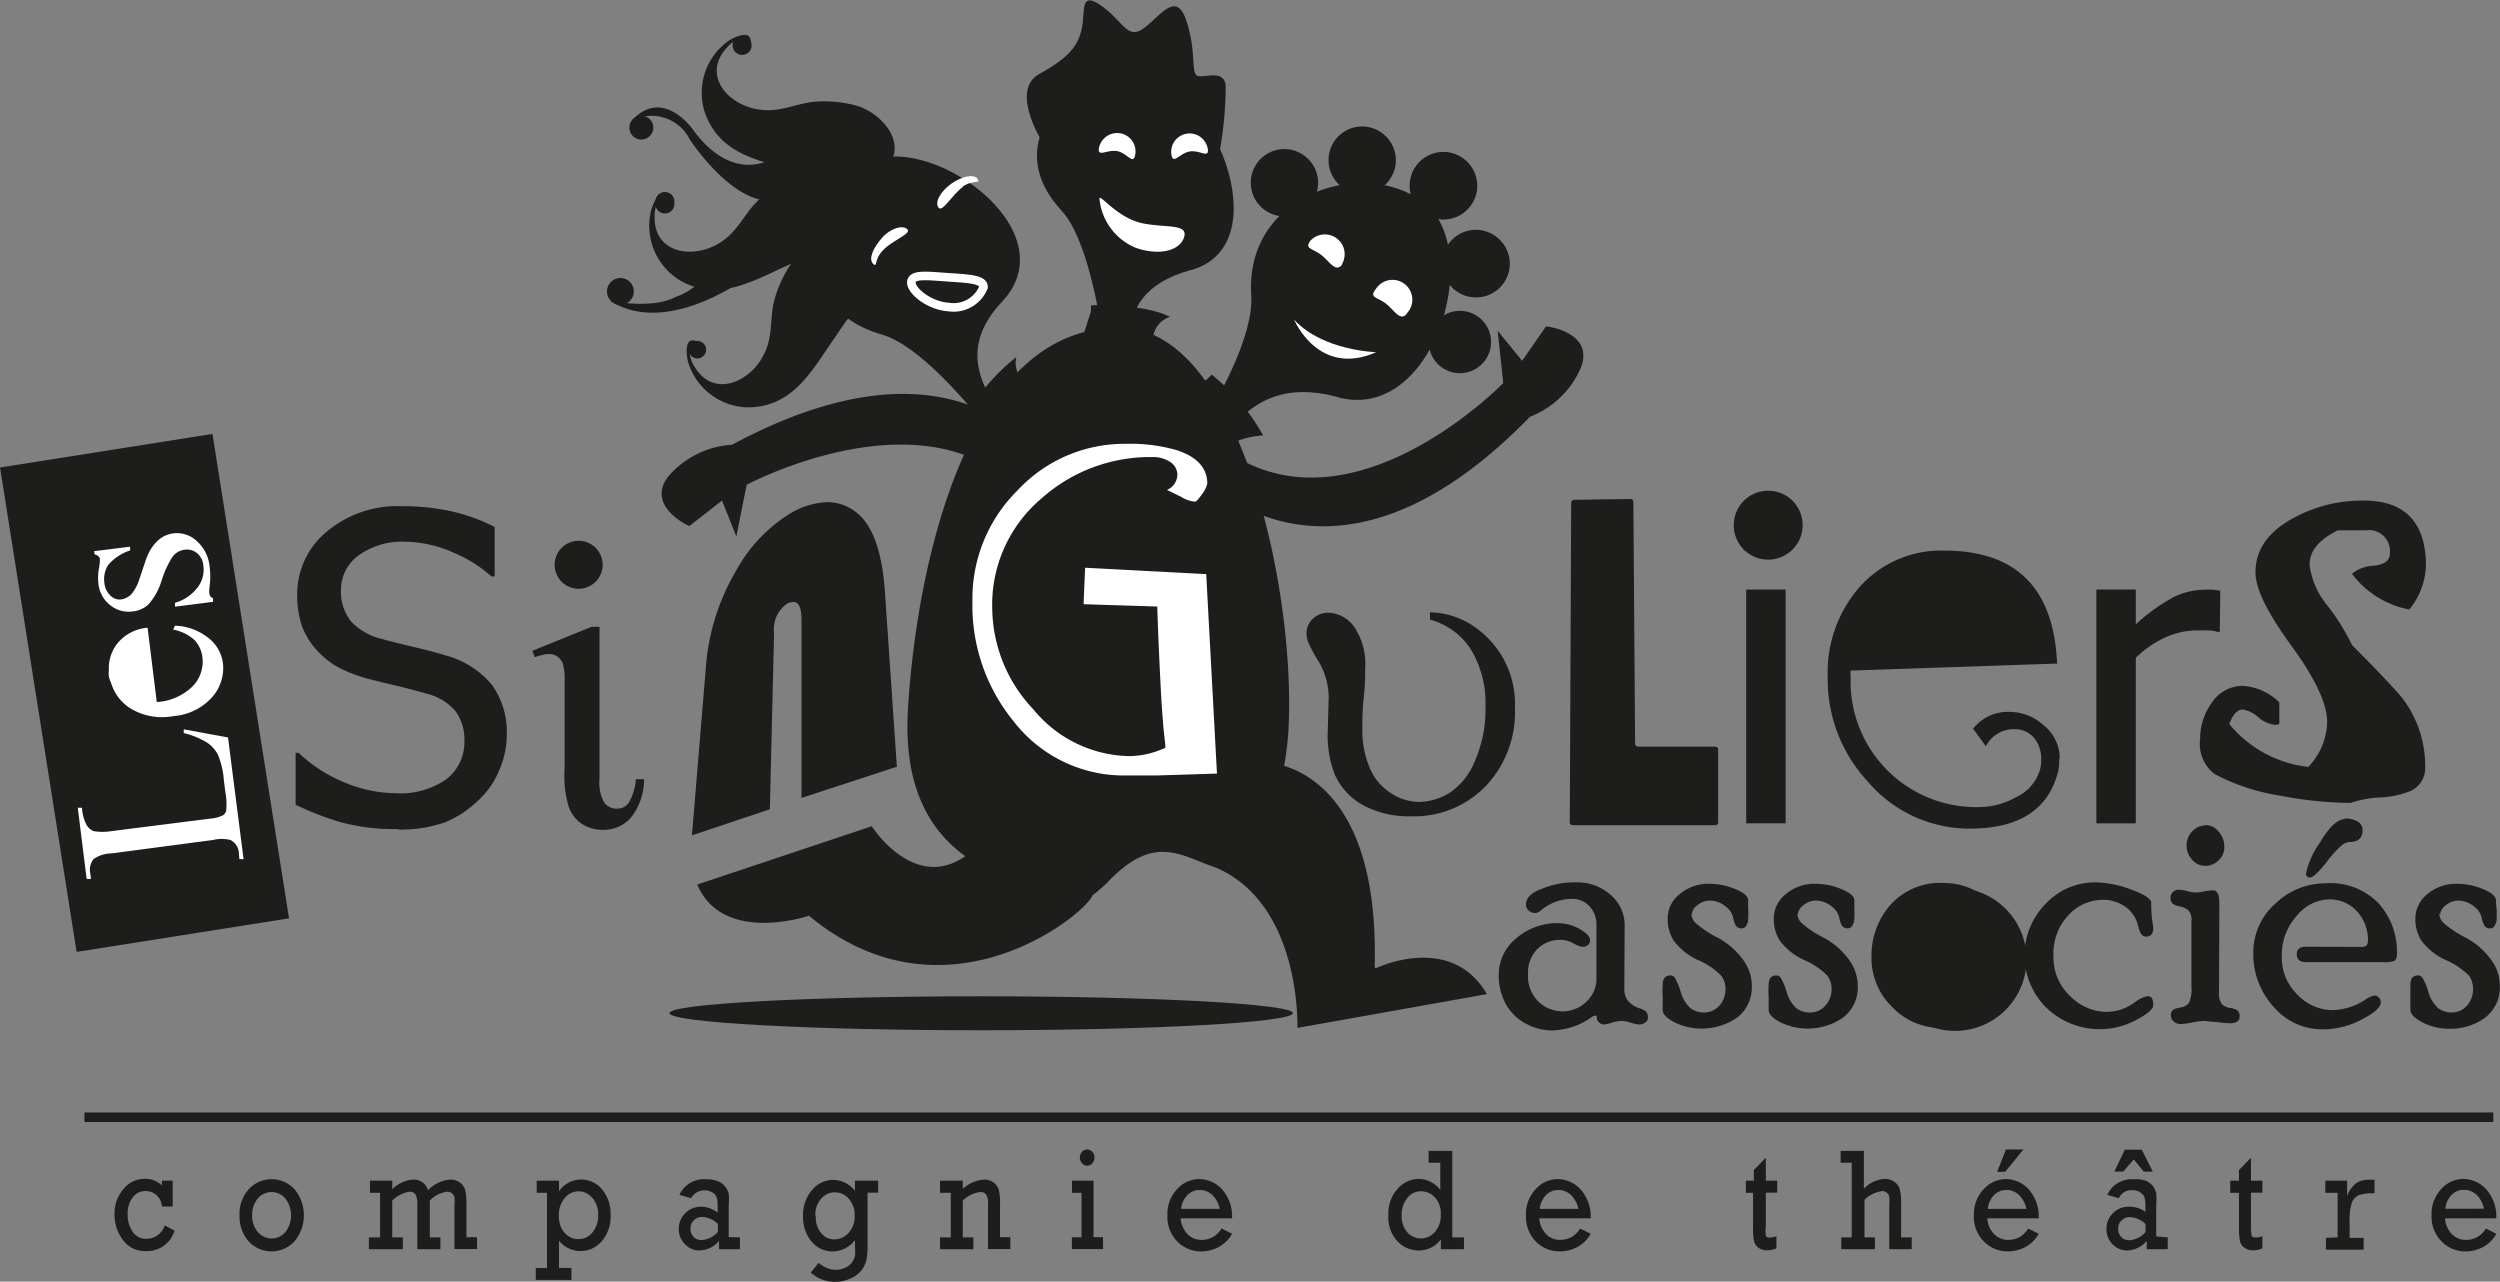 <svg id="Calque_1" data-name="Calque 1" xmlns="http://www.w3.org/2000/svg" viewBox="0 0 160.42 82.24"><rect x="0" y="0" width="160.42" height="82.24" fill="#808080" stroke="none"/><defs><style>.cls-1{fill:#1d1d1b;}.cls-2,.cls-4{fill:none;}.cls-2{stroke:#1d1d1b;stroke-width:0.61px;}.cls-3{fill:#fff;}.cls-4{stroke:#fff;stroke-width:0.55px;}</style></defs><path class="cls-1" d="M53.56,19.16a.6.6,0,0,1-.61.6.61.61,0,1,1,.61-.6" transform="translate(-5.33 -16.24)"/><path class="cls-1" d="M47.24,24.29a.77.77,0,0,1-.62.89.76.76,0,0,1-.89-.62.77.77,0,0,1,.62-.89.78.78,0,0,1,.89.62" transform="translate(-5.33 -16.24)"/><line class="cls-2" x1="5.42" y1="71.69" x2="159.99" y2="71.69"/><path class="cls-1" d="M16.41,92v1.66h-.69a1.08,1.08,0,0,0-.35-.73,1,1,0,0,0-.68-.26,1,1,0,0,0-.85.41,1.75,1.75,0,0,0-.32,1.08,1.94,1.94,0,0,0,.31,1.1,1,1,0,0,0,.89.47,1.22,1.22,0,0,0,1.18-.86l.63.34a1.84,1.84,0,0,1-1.84,1.31,1.73,1.73,0,0,1-1.47-.71,2.66,2.66,0,0,1-.54-1.65,2.36,2.36,0,0,1,.59-1.64,1.75,1.75,0,0,1,1.34-.64,1.53,1.53,0,0,1,1.11.43V92Z" transform="translate(-5.33 -16.24)"/><path class="cls-1" d="M20.7,94.21a2.36,2.36,0,0,1,.6-1.67,2,2,0,0,1,2.92,0,2.62,2.62,0,0,1,0,3.36,2,2,0,0,1-2.93,0,2.42,2.42,0,0,1-.59-1.67m.81,0a1.57,1.57,0,0,0,.36,1.06,1.16,1.16,0,0,0,.89.42,1.12,1.12,0,0,0,.89-.42,1.76,1.76,0,0,0,0-2.13,1.15,1.15,0,0,0-1.79,0,1.63,1.63,0,0,0-.35,1.06" transform="translate(-5.33 -16.24)"/><path class="cls-1" d="M29.72,95.64V92.78h-.65V92H30.5v.55a2.09,2.09,0,0,1,1.36-.62.93.93,0,0,1,.93.69,2.23,2.23,0,0,1,1.43-.69,1,1,0,0,1,.62.19.91.91,0,0,1,.34.48,3.51,3.51,0,0,1,.08.85v2.18h.68v.76H34.49V93.61a3.39,3.39,0,0,0,0-.54.38.38,0,0,0-.16-.25.39.39,0,0,0-.29-.11,1.81,1.81,0,0,0-1.13.57v2.36h.68v.76H32.11V93.53a1.34,1.34,0,0,0-.11-.62.41.41,0,0,0-.38-.2,2,2,0,0,0-1.12.57v2.36h.68v.76H29v-.76Z" transform="translate(-5.33 -16.24)"/><path class="cls-1" d="M40.43,97.61V92.78h-.66V92H41.2v.69a1.69,1.69,0,0,1,1.4-.76,1.72,1.72,0,0,1,1.37.64,2.45,2.45,0,0,1,.54,1.65,2.38,2.38,0,0,1-.59,1.69,1.77,1.77,0,0,1-2.72-.06v1.75H42v.77H39.71v-.77Zm.76-3.34a1.85,1.85,0,0,0,.13.7,1.28,1.28,0,0,0,.43.55,1.07,1.07,0,0,0,.68.23,1.13,1.13,0,0,0,.91-.42,1.65,1.65,0,0,0,.37-1.13,1.53,1.53,0,0,0-.38-1.1,1.13,1.13,0,0,0-1.75,0,1.64,1.64,0,0,0-.39,1.14" transform="translate(-5.33 -16.24)"/><path class="cls-1" d="M52.81,95.64v.76H51.47v-.53a1.71,1.71,0,0,1-1.26.61,1.24,1.24,0,0,1-.92-.4,1.3,1.3,0,0,1-.4-1,1.36,1.36,0,0,1,.42-1,1.4,1.4,0,0,1,1-.41,1.82,1.82,0,0,1,1.07.38V93.6a1.64,1.64,0,0,0-.06-.51.6.6,0,0,0-.27-.33,1,1,0,0,0-1.38.37l-.74-.22a1.73,1.73,0,0,1,1.7-1,2,2,0,0,1,.77.13,1.1,1.1,0,0,1,.47.35,1.18,1.18,0,0,1,.22.45,4.69,4.69,0,0,1,0,.78v2Zm-1.42-.87a1.54,1.54,0,0,0-1-.44.72.72,0,0,0-.54.22.69.69,0,0,0-.21.53.73.73,0,0,0,.19.52.65.65,0,0,0,.51.21,1.47,1.47,0,0,0,1.06-.53Z" transform="translate(-5.33 -16.24)"/><path class="cls-1" d="M61.68,92v.77H61v3.27a5.78,5.78,0,0,1-.06,1,1.8,1.8,0,0,1-.29.66,1.83,1.83,0,0,1-.7.56,2.38,2.38,0,0,1-1.05.23,2.28,2.28,0,0,1-1.54-.59l.5-.63a1.65,1.65,0,0,0,1.11.45,1.44,1.44,0,0,0,.62-.14,1.14,1.14,0,0,0,.42-.35,1.34,1.34,0,0,0,.18-.39,3,3,0,0,0,0-.62v-.4a1.77,1.77,0,0,1-.57.49,1.75,1.75,0,0,1-2.23-.42,2.44,2.44,0,0,1-.53-1.61,2.42,2.42,0,0,1,.59-1.69,1.77,1.77,0,0,1,1.35-.64,1.8,1.8,0,0,1,1.39.7V92Zm-4,2.24A1.61,1.61,0,0,0,58,95.34a1.09,1.09,0,0,0,.88.43,1.21,1.21,0,0,0,.91-.43,1.54,1.54,0,0,0,.38-1.09,1.51,1.51,0,0,0-.38-1.09,1.16,1.16,0,0,0-1.77,0,1.53,1.53,0,0,0-.37,1.09" transform="translate(-5.33 -16.24)"/><path class="cls-1" d="M67.11,92v.53a2.26,2.26,0,0,1,1.36-.6,1,1,0,0,1,.63.2.92.92,0,0,1,.33.5,3.72,3.72,0,0,1,.07.86v2.14h.66v.76H68.73V93.53a1.07,1.07,0,0,0-.13-.65.43.43,0,0,0-.33-.15,1.88,1.88,0,0,0-1.16.55v2.36h.68v.76H65.65v-.76h.69V92.78h-.69V92Z" transform="translate(-5.33 -16.24)"/><path class="cls-1" d="M74.73,95.64V92.78h-.61V92H75.5v3.63h.61v.76h-2v-.76Zm-.11-5.13a.54.54,0,0,1,.14-.36.41.41,0,0,1,.33-.15.43.43,0,0,1,.33.15.52.52,0,0,1,.14.36.57.57,0,0,1-.14.38.46.46,0,0,1-.33.15.44.44,0,0,1-.33-.16.53.53,0,0,1-.14-.37" transform="translate(-5.33 -16.24)"/><path class="cls-1" d="M84.39,94.42h-3.3a1.67,1.67,0,0,0,.43,1,1.21,1.21,0,0,0,.91.38,1.44,1.44,0,0,0,1.28-.73l.68.34a2.19,2.19,0,0,1-.86.85,2.34,2.34,0,0,1-1.11.28,2.11,2.11,0,0,1-1.54-.63,2.25,2.25,0,0,1-.64-1.69,2.3,2.3,0,0,1,.62-1.67,1.91,1.91,0,0,1,1.43-.65,2,2,0,0,1,1.44.64,2.62,2.62,0,0,1,.66,1.89m-.79-.62a1.69,1.69,0,0,0-.43-.84,1.14,1.14,0,0,0-.86-.37,1.07,1.07,0,0,0-.79.33,1.47,1.47,0,0,0-.4.88Z" transform="translate(-5.33 -16.24)"/><path class="cls-1" d="M99.27,95.64v.76H97.79v-.64a1.73,1.73,0,0,1-1.4.72A1.86,1.86,0,0,1,95,95.89a2.24,2.24,0,0,1-.58-1.66,2.39,2.39,0,0,1,.6-1.72,1.81,1.81,0,0,1,1.34-.62,1.74,1.74,0,0,1,1.39.71V90.85H97v-.76h1.52v5.55Zm-4-1.44a1.59,1.59,0,0,0,.37,1.12,1.16,1.16,0,0,0,.88.39,1.2,1.2,0,0,0,.88-.41,1.6,1.6,0,0,0,.38-1.14,1.45,1.45,0,0,0-.39-1.1,1.24,1.24,0,0,0-.88-.38,1.1,1.1,0,0,0-.88.44,1.66,1.66,0,0,0-.36,1.08" transform="translate(-5.33 -16.24)"/><path class="cls-1" d="M107.4,94.42h-3.3a1.67,1.67,0,0,0,.43,1,1.21,1.21,0,0,0,.91.38,1.44,1.44,0,0,0,1.28-.73l.68.34a2.19,2.19,0,0,1-.86.85,2.32,2.32,0,0,1-1.11.28,2.11,2.11,0,0,1-1.54-.63,2.25,2.25,0,0,1-.64-1.69,2.3,2.3,0,0,1,.62-1.67,1.89,1.89,0,0,1,1.43-.65,2,2,0,0,1,1.43.64,2.58,2.58,0,0,1,.67,1.89m-.79-.62a1.69,1.69,0,0,0-.43-.84,1.14,1.14,0,0,0-.86-.37,1.07,1.07,0,0,0-.79.33,1.53,1.53,0,0,0-.4.88Z" transform="translate(-5.33 -16.24)"/><path class="cls-1" d="M117.36,92.78V92h.51v-.68l.77-.79V92h.73v.77h-.73v2.13a2.5,2.5,0,0,0,0,.64.26.26,0,0,0,.25.11,1.07,1.07,0,0,0,.43-.09v.79a1.59,1.59,0,0,1-.59.12.89.89,0,0,1-.58-.18.71.71,0,0,1-.27-.44,4.54,4.54,0,0,1-.06-.9V92.78Z" transform="translate(-5.33 -16.24)"/><path class="cls-1" d="M124.15,95.64V90.85h-.71v-.76h1.49v2.43a2,2,0,0,1,1.31-.63,1.05,1.05,0,0,1,.64.18.84.84,0,0,1,.35.48,3.15,3.15,0,0,1,.09.87v2.22H128v.76h-1.44V93.72a4.64,4.64,0,0,0,0-.67.45.45,0,0,0-.16-.28.44.44,0,0,0-.3-.1,2,2,0,0,0-1.13.56v2.41h.67v.76h-2.16v-.76Z" transform="translate(-5.33 -16.24)"/><path class="cls-1" d="M136.15,94.42h-3.3a1.61,1.61,0,0,0,.43,1,1.21,1.21,0,0,0,.91.38,1.44,1.44,0,0,0,1.28-.73l.68.34a2.19,2.19,0,0,1-.86.85,2.35,2.35,0,0,1-1.12.28,2.12,2.12,0,0,1-1.53-.63,2.25,2.25,0,0,1-.65-1.69,2.31,2.31,0,0,1,.63-1.67,1.91,1.91,0,0,1,1.43-.65,2,2,0,0,1,1.44.64,2.62,2.62,0,0,1,.66,1.89m-.79-.62a1.69,1.69,0,0,0-.43-.84,1.12,1.12,0,0,0-.86-.37,1.07,1.07,0,0,0-.79.33,1.53,1.53,0,0,0-.4.88Zm-1.88-2.37.57-1.44h1.12L134,91.43Z" transform="translate(-5.33 -16.24)"/><path class="cls-1" d="M144.43,95.64v.76h-1.35v-.53a1.7,1.7,0,0,1-1.25.61,1.28,1.28,0,0,1-.94-.4,1.33,1.33,0,0,1-.39-1,1.36,1.36,0,0,1,.42-1,1.41,1.41,0,0,1,1-.41A1.82,1.82,0,0,1,143,94V93.6a1.64,1.64,0,0,0-.06-.51.62.62,0,0,0-.26-.33.94.94,0,0,0-.55-.15.89.89,0,0,0-.84.52l-.74-.22a1.73,1.73,0,0,1,1.7-1A2,2,0,0,1,143,92a1.2,1.2,0,0,1,.48.35,1.32,1.32,0,0,1,.21.45,4.69,4.69,0,0,1,0,.78v2Zm-2.18-5-.68.78H141l.68-1.41h1.08l.71,1.41h-.58Zm.75,4.14a1.54,1.54,0,0,0-1-.44.73.73,0,0,0-.54.22.69.69,0,0,0-.21.53.73.73,0,0,0,.19.52.64.64,0,0,0,.51.21,1.45,1.45,0,0,0,1.06-.53Z" transform="translate(-5.33 -16.24)"/><path class="cls-1" d="M148.44,92.78V92H149v-.68l.77-.79V92h.73v.77h-.73v2.13a2.5,2.5,0,0,0,.05.64c0,.07.12.11.26.11a1.06,1.06,0,0,0,.42-.09v.79a1.59,1.59,0,0,1-.59.12.85.85,0,0,1-.57-.18.64.64,0,0,1-.28-.44A4.54,4.54,0,0,1,149,95V92.78Z" transform="translate(-5.33 -16.24)"/><path class="cls-1" d="M155.33,95.64V92.78h-.79V92h1.4v1a1.74,1.74,0,0,1,.37-.64,1.18,1.18,0,0,1,.49-.34,2.2,2.2,0,0,1,.7-.08h.2v.87h-.15a2.4,2.4,0,0,0-.88.13.89.89,0,0,0-.43.48,3.88,3.88,0,0,0-.14,1.25v1H157v.76h-2.42v-.76Z" transform="translate(-5.33 -16.24)"/><path class="cls-1" d="M165.52,94.42h-3.3a1.67,1.67,0,0,0,.43,1,1.21,1.21,0,0,0,.91.38,1.44,1.44,0,0,0,1.28-.73l.68.34a2.19,2.19,0,0,1-.86.85,2.34,2.34,0,0,1-1.11.28A2.11,2.11,0,0,1,162,95.9a2.25,2.25,0,0,1-.64-1.69,2.3,2.3,0,0,1,.62-1.67,1.89,1.89,0,0,1,1.43-.65,2,2,0,0,1,1.43.64,2.62,2.62,0,0,1,.67,1.89m-.79-.62a1.69,1.69,0,0,0-.43-.84,1.14,1.14,0,0,0-.86-.37,1.07,1.07,0,0,0-.79.33,1.47,1.47,0,0,0-.4.88Z" transform="translate(-5.33 -16.24)"/><rect class="cls-1" x="7.7" y="44.96" width="13.8" height="31.47" transform="translate(-14.62 -13.21) rotate(-8.98)"/><path class="cls-1" d="M72.06,25.08S70.21,22,72,21s2.46-1.7,2.73-2.86-.15-2.52,1.27-1.53,1.66,2.23,2.74,1.43,2.09-2.46,2.74-.4.24,3.33.71,3.47,1.64-.43,1.79.59a23.72,23.72,0,0,1-.37,4.16" transform="translate(-5.33 -16.24)"/><path class="cls-1" d="M81.41,45.88s8.57,11,22.1-2.9a5.85,5.85,0,0,0,3.26-3.14c.89-2.32-2.23-2.66-2.23-2.66L103,39.39l-1.57-1.93.36,3.36s-11.63,12-20.08,2.24" transform="translate(-5.33 -16.24)"/><path class="cls-1" d="M74.24,48.7S69.41,35.6,52.3,44.78a5.86,5.86,0,0,0-4.06,2C46.7,48.72,49.56,50,49.56,50l2.1-1.64.92,2.3.66-3.31S68,39.45,73.06,51.29" transform="translate(-5.33 -16.24)"/><path class="cls-1" d="M93.54,78.26c.25-9.63-3.63-12.2-5.81-12.88A19.53,19.53,0,0,0,88,63.22c.54-9.1-3.14-25.49-10.41-25.92-10.16-.6-13.47,15.37-14,24.47-.28,4.74,1.24,7.66,3.68,9.41-3.31,2.31-6-1.92-6-1.92L50.07,73c1.65,3.88,7.17,2,7.17,2,8.81,7.32,17.87-.21,18.19-1.31a10.88,10.88,0,0,0,.92-.78c3.06-3.28,4.78-1.72,7-1,5.52,2.38,5.23,10.29,5.23,10.29l12.16-2.17c-2.32-4-7.15-1.65-7.15-1.65" transform="translate(-5.33 -16.24)"/><path class="cls-1" d="M69.61,35.62c-4.36,4.69,1.66,8.09,2.88,11.86,1.39,4.29-5.79-8.4-10.6-9.78-6.12-1.76-5-8.87-1-11S74,31,69.61,35.62" transform="translate(-5.33 -16.24)"/><path class="cls-1" d="M60,28.54c-.65-1.3-2.6-1.4-3.79-.93a8,8,0,0,0-2.4,1.66c-.77.82-1.21,1.87-2.24,2.52-1.76,1.14-4.36.71-4.23-1.75,0-.65.32-1.26,1-1.11-.56-1-1.2.52-1.27,1a4.1,4.1,0,0,0,1.89,4.3c2.5,1.44,4.72,0,7-1,.94-.43,2.52-1.27,3.6-1,.63.19.63.42.82,1.06" transform="translate(-5.33 -16.24)"/><path class="cls-1" d="M62.69,26.18c.33-1.43-1.1-2.75-2.33-3.14a7.78,7.78,0,0,0-2.89-.26c-1.13.14-2.14.67-3.34.5-2.08-.24-3.81-2.23-2.14-4,.42-.5,1.06-.76,1.49-.21.19-1.11-1.26-.37-1.6-.06a4.08,4.08,0,0,0-1.3,4.51c1,2.71,3.6,3.05,6,3.74,1,.28,2.75.64,3.38,1.56.37.55.23.73,0,1.34" transform="translate(-5.33 -16.24)"/><path class="cls-1" d="M69.72,33.72s-4.1,5-7,2c-.45-.48-.61-.65-1.25-.48-1.07.29-2,1.83-2.58,2.68-1.45,2.06-2.63,4.41-5.51,4.46a4.09,4.09,0,0,1-3.83-2.71c-.18-.42-.41-2,.57-1.49-.66.22-.62.91-.29,1.47,1.16,2.17,3.61,1.2,4.53-.69.55-1.08.38-2.21.62-3.32A7.74,7.74,0,0,1,56.21,33c.78-1,2.5-1.94,3.73-1.16" transform="translate(-5.33 -16.24)"/><path class="cls-1" d="M81.69,33.58c-6,1.69-3.16,6.65-4,10.38-1,4.23-1-10.63-4.23-14.19-4.18-4.51.71-9,5.06-8.83s9.13,11,3.21,12.64" transform="translate(-5.33 -16.24)"/><path class="cls-1" d="M91.18,41.72c-6.59-1.78-7.6,4.25-11,6.83-3.8,2.94,5.77-8,5.44-13.37-.43-6.77,7.7-8.94,11.29-5.75s.35,14-5.78,12.29" transform="translate(-5.33 -16.24)"/><path class="cls-1" d="M67.27,43a12.81,12.81,0,0,1,3.28-3.85,1.58,1.58,0,0,0,.75,1.75c1,.49-2.37,3.91-2.37,3.91l-1.32-1.57" transform="translate(-5.33 -16.24)"/><path class="cls-1" d="M75.34,35.83s3.27-.15,5.06.74a1.59,1.59,0,0,0-1.09,1.58c.14,1.15-4.62.08-4.62.08l.64-2" transform="translate(-5.33 -16.24)"/><path class="cls-1" d="M83.08,40.28a13,13,0,0,1,3.3,3.9s-1.88.09-2.54,1S81,41.65,81,41.65l1.78-1.07" transform="translate(-5.33 -16.24)"/><path class="cls-1" d="M89.9,27.76a2.16,2.16,0,1,1-2.4-1.94,2.17,2.17,0,0,1,2.4,1.94" transform="translate(-5.33 -16.24)"/><path class="cls-1" d="M94.89,26.31a2.16,2.16,0,1,1-2.4-1.94,2.17,2.17,0,0,1,2.4,1.94" transform="translate(-5.33 -16.24)"/><path class="cls-1" d="M100.11,27.91A2.17,2.17,0,1,1,97.71,26a2.18,2.18,0,0,1,2.4,1.94" transform="translate(-5.33 -16.24)"/><path class="cls-1" d="M102.2,32.92A2.17,2.17,0,1,1,99.79,31a2.19,2.19,0,0,1,2.41,1.94" transform="translate(-5.33 -16.24)"/><path class="cls-1" d="M101,38a2,2,0,1,1-2.22-1.8A2,2,0,0,1,101,38" transform="translate(-5.33 -16.24)"/><path class="cls-3" d="M91.46,33.21c-.43.56-.8-.19-1.36-.62s-1.09-.37-.67-.92a1.27,1.27,0,0,1,2,1.54" transform="translate(-5.33 -16.24)"/><path class="cls-3" d="M95.62,36.35c-.43.56-.8-.19-1.35-.62s-1.1-.37-.67-.92a1.27,1.27,0,1,1,2,1.54" transform="translate(-5.33 -16.24)"/><path class="cls-3" d="M78.17,26.19c-.13.65-.5-.12-1.14-.25s-1.3.43-1.18-.21a1.19,1.19,0,0,1,1.4-.93,1.18,1.18,0,0,1,.92,1.39" transform="translate(-5.33 -16.24)"/><path class="cls-3" d="M75.88,29c0-.4,1.12,1.25,2.82,1.58,1.48.29,2.92,0,2.6.91s-1.71,1.15-3.12.64A3.8,3.8,0,0,1,75.88,29" transform="translate(-5.33 -16.24)"/><path class="cls-3" d="M82.83,25.79c.1.65-.51.06-1.16.17s-1.06.87-1.17.22a1.18,1.18,0,0,1,2.33-.39" transform="translate(-5.33 -16.24)"/><path class="cls-3" d="M62,32.29c-.61.61-.35,1.17-.65.87s0-1,.56-1.64,1.34-.86,1.64-.57-1,.73-1.55,1.34" transform="translate(-5.33 -16.24)"/><path class="cls-3" d="M67.07,28.24c.7-.51,1.21-.17,1-.51s-1-.2-1.7.3-1.07,1.19-.82,1.53.86-.82,1.56-1.32" transform="translate(-5.33 -16.24)"/><path class="cls-1" d="M30.86,69.44a13.28,13.28,0,0,1-3.7-.45,19.08,19.08,0,0,1-2.86-1.11V64.55h.19a9.58,9.58,0,0,0,3,1.92,8.72,8.72,0,0,0,3.21.67A5.13,5.13,0,0,0,34,66.22a3,3,0,0,0,1.13-2.42,3.08,3.08,0,0,0-.59-1.95,3.57,3.57,0,0,0-1.88-1.11c-.62-.18-1.19-.33-1.69-.45s-1.16-.27-1.93-.47a9.76,9.76,0,0,1-1.85-.68,5.36,5.36,0,0,1-1.45-1.09,4.82,4.82,0,0,1-1-1.55,6,6,0,0,1-.34-2.07,5.2,5.2,0,0,1,1.89-4.07,7.07,7.07,0,0,1,4.83-1.64,14.77,14.77,0,0,1,3.18.33,12.07,12.07,0,0,1,2.77,1v3.18h-.2a8.72,8.72,0,0,0-2.44-1.53A7.84,7.84,0,0,0,31.35,51a4.83,4.83,0,0,0-3,.87,2.72,2.72,0,0,0-1.14,2.27,3,3,0,0,0,.67,2,3.93,3.93,0,0,0,1.95,1.1c.57.16,1.26.33,2.07.52s1.49.37,2,.53a5.8,5.8,0,0,1,3,1.9,5.19,5.19,0,0,1,.95,3.15,5.73,5.73,0,0,1-.48,2.31,5.29,5.29,0,0,1-1.33,1.93A6.69,6.69,0,0,1,33.9,69a8.51,8.51,0,0,1-3,.47" transform="translate(-5.33 -16.24)"/><path class="cls-1" d="M46.13,66.24h.53a4,4,0,0,1-.87,2.5,2.36,2.36,0,0,1-1.79.75,2.46,2.46,0,0,1-1.33-.38A2.2,2.2,0,0,1,41.82,68a6.79,6.79,0,0,1-.26-2.42V59.94a3.56,3.56,0,0,0-.12-1.14,1.05,1.05,0,0,0-.41-.48,1.14,1.14,0,0,0-.6-.11,3.84,3.84,0,0,0-.78.2L39.49,58l3.8-1.54h.51v9.74a2.67,2.67,0,0,0,.3,1.54,1,1,0,0,0,.84.39.88.88,0,0,0,.72-.36,3.36,3.36,0,0,0,.47-1.48" transform="translate(-5.33 -16.24)"/><path class="cls-1" d="M62.88,65.44l-6.12,2V56c0-.75-.17-1.13-.52-1.13a1,1,0,0,0-.38.09A2,2,0,0,0,55,56.87l-.27,11.3-5,1.67.89-10.72a14.23,14.23,0,0,1,1.94-6.25A9.88,9.88,0,0,1,56,49.21a5,5,0,0,1,2.41-.75,3,3,0,0,1,1.92.7q1.51,1.23,1.78,5Z" transform="translate(-5.33 -16.24)"/><path class="cls-1" d="M97.09,56v-.47a5.19,5.19,0,0,1,3.16,1.16,6,6,0,0,1,2.29,5,6.88,6.88,0,0,1-1.88,5,6.39,6.39,0,0,1-4.8,1.93,6.16,6.16,0,0,1-3-.68,4.2,4.2,0,0,1-1.88-2,6.85,6.85,0,0,1-.45-2.77l.06-2.24a4.62,4.62,0,0,0-.71-2.35,8.35,8.35,0,0,1-.62-1.17,1.61,1.61,0,0,1-.09-.54,1.24,1.24,0,0,1,.4-.92,1.37,1.37,0,0,1,1-.39,2.1,2.1,0,0,1,1.65.9,4.22,4.22,0,0,1,.71,2.68c0,.47,0,1.08-.09,1.85s-.09,1.44-.09,2a6.16,6.16,0,0,0,.48,2.54,3.5,3.5,0,0,0,1.36,1.61,3.37,3.37,0,0,0,1.81.56,3.9,3.9,0,0,0,2-.62A4.46,4.46,0,0,0,100,65a8.18,8.18,0,0,0,.65-3.38,6.67,6.67,0,0,0-1-3.81A4.55,4.55,0,0,0,97.09,56" transform="translate(-5.33 -16.24)"/><path class="cls-1" d="M106.15,48.53a.2.2,0,0,1,.23-.22l3.54-.05c.15,0,.22.07.22.21l.11,15.38a.15.15,0,0,0,0,.08v0c0,.15.08.22.24.22l4.88,0c.14,0,.21.07.21.22l0,4.6a.19.19,0,0,1-.22.22l-9.11,0c-.13,0-.19-.08-.19-.22Z" transform="translate(-5.33 -16.24)"/><path class="cls-1" d="M120.09,51.56h-2.87V48.94h2.87Zm-.18,17.51h-2.53v-15h2.53Z" transform="translate(-5.33 -16.24)"/><path class="cls-1" d="M137.46,64.94c0,.14,0,.28,0,.4l-.06.39q-.92,3.67-5.64,3.68a8.56,8.56,0,0,1-6.56-3,9.64,9.64,0,0,1-2.59-6.76,8.32,8.32,0,0,1,2-5.69,7,7,0,0,1,5.48-2.39q6.93,0,7.24,7.25l-13.25.45a.78.78,0,0,0,0,.28v.24a8.06,8.06,0,0,0,8.22,8.24,4.81,4.81,0,0,0,2.36-.62,2.81,2.81,0,0,0,1.58-1.81,2.25,2.25,0,0,0,.07-.62,2.12,2.12,0,0,0-.44-1.37,1.62,1.62,0,0,0-1.29-.58,2,2,0,0,0-1.82,1.1L131.94,63a2.81,2.81,0,0,1,2.28-1.08,3.25,3.25,0,0,1,2.28.89,2.71,2.71,0,0,1,1,2.11" transform="translate(-5.33 -16.24)"/><path class="cls-1" d="M147.77,56.79h-.13a2.35,2.35,0,0,0-.6-.1c-.21,0-.46,0-.76,0a5,5,0,0,0-2,.45,6.61,6.61,0,0,0-1.9,1.31V69.07h-2.53v-15h2.53V56.3a12.27,12.27,0,0,1,2.4-1.73,4.63,4.63,0,0,1,2-.49,4.38,4.38,0,0,1,.58,0l.44.06Z" transform="translate(-5.33 -16.24)"/><path class="cls-1" d="M161,52.46a4.69,4.69,0,0,1-1.07,2.89,6,6,0,0,1-3.68-2.29,2.37,2.37,0,0,1,1.43-.52q1-.13,1-.75a1.35,1.35,0,0,0-1.54-1.52c-1.31,0-1.9,0-1.8,0-1.21.6-1.81,1.33-1.81,2.2a5.06,5.06,0,0,0,1.14,2.62,14.1,14.1,0,0,1,1.59,2.55c1.84,1.84,2.91,3,3.24,3.42a7.18,7.18,0,0,1,1.45,4.38A1.61,1.61,0,0,1,160,67a5.79,5.79,0,0,1-1.93.41,6.68,6.68,0,0,0-1.89.35,24.1,24.1,0,0,1-4.5-.46,13.23,13.23,0,0,1-4.24-1.39,2.42,2.42,0,0,1-.93-2.27,3.88,3.88,0,0,1,.72-2.27,2.39,2.39,0,0,1,2-1.12,3.66,3.66,0,0,1,2.36,1.06v1.39a1,1,0,0,1-.29.05,1.94,1.94,0,0,1-1.06-.49,2,2,0,0,0-1-.49c-.34,0-.62.3-.86.93a7.62,7.62,0,0,0,5.07,2.75,4.32,4.32,0,0,0,1.21-2.87c0-1.18-.77-2.81-2.3-4.91s-2.3-3.65-2.3-4.7q0-2.2,2.49-3.52A9.22,9.22,0,0,1,157,48.36q3.94,0,4,4.1" transform="translate(-5.33 -16.24)"/><path class="cls-1" d="M44,52.47a1.54,1.54,0,1,1-1.54-1.53A1.54,1.54,0,0,1,44,52.47" transform="translate(-5.33 -16.24)"/><path class="cls-1" d="M109.56,79.72q0,.89,1,1.23a1.08,1.08,0,0,1,.39.2.57.57,0,0,1,.12.42.32.32,0,0,1-.17.28.61.61,0,0,1-.36.13,1.87,1.87,0,0,1-.57-.12,2.22,2.22,0,0,0-.57-.11,2.59,2.59,0,0,0-.64.11,2.09,2.09,0,0,1-.51.12.47.47,0,0,1-.3-.13.34.34,0,0,1-.15-.25c0-.13,0-.19-.11-.19a.48.48,0,0,0-.2.08,4.53,4.53,0,0,1-2.67.87,3.62,3.62,0,0,1-1.51-.4A3.21,3.21,0,0,1,102,80.75a3.89,3.89,0,0,1-.5-2,3,3,0,0,1,1.09-2.27,4,4,0,0,1,2.8-1,2.84,2.84,0,0,1,1.28.36c.45.25.69.49.69.75a.36.36,0,0,1-.14.29.55.55,0,0,1-.35.12,1.66,1.66,0,0,1-.56-.22,1.68,1.68,0,0,0-.86-.23,2,2,0,0,0-1.48.6,2.14,2.14,0,0,0-.59,1.59,2.28,2.28,0,0,0,.68,1.78,2.25,2.25,0,0,0,1.56.62,2.21,2.21,0,0,0,1.47-.59,2,2,0,0,0,.68-1.58V75.6a1.68,1.68,0,0,0-.45-1.21,1.52,1.52,0,0,0-1.18-.47,3.09,3.09,0,0,0-1.85.67,1,1,0,0,1-.41.24.68.68,0,0,1-.45-.15.52.52,0,0,1-.18-.4c0-.41.32-.75,1-1a5.34,5.34,0,0,1,2.14-.42,3.22,3.22,0,0,1,2.31.82,2.52,2.52,0,0,1,.88,1.93Z" transform="translate(-5.33 -16.24)"/><path class="cls-1" d="M113.86,74.85a1,1,0,0,0,.23.58,7.1,7.1,0,0,0,1.5,1A4.83,4.83,0,0,1,117.3,78a2.79,2.79,0,0,1,.44,1.52,2.44,2.44,0,0,1-.92,2,4,4,0,0,1-4,.34c-.53-.27-.8-.54-.8-.82s0-.49,0-.82a6.35,6.35,0,0,1,0-.78c0-.41.17-.61.5-.61a.36.36,0,0,1,.27.13,3.92,3.92,0,0,1,.38.91,2.26,2.26,0,0,0,.63,1.06,1.44,1.44,0,0,0,.85.28,1.33,1.33,0,0,0,1-.43,1.56,1.56,0,0,0,.4-1.11,1.36,1.36,0,0,0-.28-.83,4.58,4.58,0,0,0-1.49-1,4,4,0,0,1-1.58-1.28,2.62,2.62,0,0,1-.36-1.35,2,2,0,0,1,.79-1.61,2.85,2.85,0,0,1,1.84-.65,4.39,4.39,0,0,1,1.71.34c.56.23.83.47.83.73a4.69,4.69,0,0,0,0,.58,4.29,4.29,0,0,1,0,.56.84.84,0,0,1-.11.45.34.34,0,0,1-.3.2.43.43,0,0,1-.36-.14,1.36,1.36,0,0,1-.19-.51,1.27,1.27,0,0,0-.28-.57,2.2,2.2,0,0,0-.52-.39,1.6,1.6,0,0,0-.73-.17,1.25,1.25,0,0,0-.77.29.8.8,0,0,0-.36.62" transform="translate(-5.33 -16.24)"/><path class="cls-1" d="M120.66,74.85a1,1,0,0,0,.23.58,6.82,6.82,0,0,0,1.5,1A4.83,4.83,0,0,1,124.1,78a2.88,2.88,0,0,1,.44,1.52,2.44,2.44,0,0,1-.92,2,4,4,0,0,1-4,.34c-.54-.27-.8-.54-.8-.82s0-.49,0-.82a6.35,6.35,0,0,1,0-.78c0-.41.17-.61.5-.61a.35.35,0,0,1,.26.13,3.76,3.76,0,0,1,.39.91,2.18,2.18,0,0,0,.63,1.06,1.42,1.42,0,0,0,.85.28,1.3,1.3,0,0,0,1-.43,1.57,1.57,0,0,0,.41-1.11,1.43,1.43,0,0,0-.28-.83,4.58,4.58,0,0,0-1.49-1,4,4,0,0,1-1.58-1.28,2.62,2.62,0,0,1-.36-1.35,2,2,0,0,1,.79-1.61,2.83,2.83,0,0,1,1.84-.65,4.39,4.39,0,0,1,1.71.34c.55.23.83.47.83.73s0,.35,0,.58a4.58,4.58,0,0,1,0,.56.84.84,0,0,1-.12.45.33.33,0,0,1-.29.2.43.43,0,0,1-.36-.14,1.36,1.36,0,0,1-.19-.51,1.19,1.19,0,0,0-.29-.57,1.86,1.86,0,0,0-.52-.39,1.57,1.57,0,0,0-.73-.17,1.23,1.23,0,0,0-.76.29.78.78,0,0,0-.36.62" transform="translate(-5.33 -16.24)"/><path class="cls-1" d="M130.08,72.9a4.26,4.26,0,0,1,3.17,1.41,4.78,4.78,0,0,1,.06,6.6,4.63,4.63,0,0,1-3.46,1.29,4.29,4.29,0,0,1-3.07-1.31,4.38,4.38,0,0,1-1.36-3.28,4.93,4.93,0,0,1,1.2-3.29,4.29,4.29,0,0,1,3.46-1.42m0,8.22a2.35,2.35,0,0,0,2-1,4.22,4.22,0,0,0,.75-2.58,3.88,3.88,0,0,0-.8-2.54A2.58,2.58,0,0,0,130,74a2.29,2.29,0,0,0-2,1,4.89,4.89,0,0,0,.08,5.17,2.42,2.42,0,0,0,2,1" transform="translate(-5.33 -16.24)"/><path class="cls-1" d="M143.19,80.17c.21,0,.31.19.31.58,0,.24-.37.56-1.1.94a4.93,4.93,0,0,1-5.74-.77,4.72,4.72,0,0,1-.08-6.67,4.33,4.33,0,0,1,3.22-1.39,6.69,6.69,0,0,1,2.28.46c.86.31,1.29.6,1.29.85a8.19,8.19,0,0,0,.06,1.11,4.91,4.91,0,0,1,.07.51c0,.36-.15.55-.45.55s-.41-.25-.54-.74a2,2,0,0,0-.81-1.18,2.44,2.44,0,0,0-1.51-.44,3,3,0,0,0-2.09.94,3.54,3.54,0,0,0-1,2.66,3.37,3.37,0,0,0,1.08,2.59,3.34,3.34,0,0,0,2.27,1,3.64,3.64,0,0,0,.89-.12,3.45,3.45,0,0,0,1-.51,1.88,1.88,0,0,1,.8-.38" transform="translate(-5.33 -16.24)"/><path class="cls-1" d="M147.72,79.88a1.16,1.16,0,0,0,.19.8,1,1,0,0,0,.53.24,1.17,1.17,0,0,1,.46.15.51.51,0,0,1,.14.42c0,.27-.21.41-.63.41a6.94,6.94,0,0,1-.83-.08c-.37,0-.64-.07-.81-.07a5,5,0,0,0-.77.1,4,4,0,0,1-.76.1.67.67,0,0,1-.43-.16.57.57,0,0,1-.18-.43.36.36,0,0,1,.1-.27c.06-.09.23-.15.5-.2a.82.82,0,0,0,.56-.3,2.17,2.17,0,0,0,.16-1.07V75.36a.93.93,0,0,0-.19-.7,1.2,1.2,0,0,0-.58-.26c-.26-.06-.42-.13-.48-.23a.51.51,0,0,1-.09-.33.46.46,0,0,1,.16-.37.51.51,0,0,1,.38-.14,2.31,2.31,0,0,1,.53.09,2.26,2.26,0,0,0,.51.09,3.16,3.16,0,0,0,.57-.07,3.06,3.06,0,0,1,.57-.07c.27,0,.41.26.41.77,0,.08,0,.19,0,.33s0,.22,0,.27Zm-.9-10.7a1.11,1.11,0,0,1,.87.42,1.41,1.41,0,0,1,.37,1,1.13,1.13,0,0,1-.37.85,1.19,1.19,0,0,1-.85.35,1.11,1.11,0,0,1-.84-.39,1.28,1.28,0,0,1-.36-.92,1.25,1.25,0,0,1,.36-.9,1.11,1.11,0,0,1,.82-.38" transform="translate(-5.33 -16.24)"/><path class="cls-1" d="M156.86,77a.43.43,0,0,0,.33-.1.54.54,0,0,0,.09-.36,2.74,2.74,0,0,0-.65-1.76,2.37,2.37,0,0,0-2-.82,2.74,2.74,0,0,0-1.88,1,3.77,3.77,0,0,0-1,2.76,3.27,3.27,0,0,0,1,2.34,3.15,3.15,0,0,0,2.29,1,4.07,4.07,0,0,0,2.08-.68,1.74,1.74,0,0,1,.55-.26.41.41,0,0,1,.31.13.41.41,0,0,1,.12.31c0,.31-.4.67-1.21,1.09a5.24,5.24,0,0,1-2.49.64,4.08,4.08,0,0,1-3.18-1.45,5,5,0,0,1-1.3-3.47,4.16,4.16,0,0,1,1.42-3.15,4.62,4.62,0,0,1,3.18-1.3A4.3,4.3,0,0,1,158,74.25a4.67,4.67,0,0,1,1.14,3.16c0,.27-.06.42-.18.49a1.58,1.58,0,0,1-.64.08h-5c-.41,0-.61-.16-.61-.51s.2-.48.64-.48Zm-1.1-8.24a1.67,1.67,0,0,1,.85.19.62.62,0,0,1,.32.54c0,.53-.28.78-.83.78a.93.93,0,0,0-.54.24,7.59,7.59,0,0,0-1,1.13c-.49.61-.84.91-1,.91s-.26-.08-.26-.25a5.32,5.32,0,0,1,.9-2c.59-1,1.13-1.5,1.61-1.5" transform="translate(-5.33 -16.24)"/><path class="cls-1" d="M161.85,74.85a.91.91,0,0,0,.24.58,6.82,6.82,0,0,0,1.5,1A4.83,4.83,0,0,1,165.3,78a2.79,2.79,0,0,1,.44,1.52,2.44,2.44,0,0,1-.92,2,3.73,3.73,0,0,1-2.4.73,3.63,3.63,0,0,1-1.61-.39c-.53-.27-.81-.54-.81-.82s0-.49,0-.82,0-.59,0-.78c0-.41.16-.61.5-.61a.33.33,0,0,1,.26.13,3.76,3.76,0,0,1,.39.91,2.18,2.18,0,0,0,.63,1.06,1.41,1.41,0,0,0,.84.28,1.29,1.29,0,0,0,1-.43,1.56,1.56,0,0,0,.4-1.11,1.48,1.48,0,0,0-.26-.83,4.92,4.92,0,0,0-1.5-1,4,4,0,0,1-1.58-1.28,2.62,2.62,0,0,1-.36-1.35,2,2,0,0,1,.79-1.61,2.83,2.83,0,0,1,1.84-.65,4.39,4.39,0,0,1,1.71.34c.56.23.83.47.83.73a4.69,4.69,0,0,0,.05.58c0,.23,0,.41,0,.56a.84.84,0,0,1-.12.45.31.31,0,0,1-.29.2.42.42,0,0,1-.36-.14,1.36,1.36,0,0,1-.19-.51,1.19,1.19,0,0,0-.29-.57,2,2,0,0,0-.52-.39,1.59,1.59,0,0,0-.72-.17,1.23,1.23,0,0,0-.77.29.82.82,0,0,0-.37.62" transform="translate(-5.33 -16.24)"/><path class="cls-3" d="M17.12,63.3l0-.26,2.84.52,1,7.81-.27,0L20.66,71a1,1,0,0,0-.54-.86,2.35,2.35,0,0,0-1.12,0L12.49,71a2.06,2.06,0,0,0-1.15.36,1.07,1.07,0,0,0-.22.9l.05.38-.28,0-.57-4.57.27,0a2.76,2.76,0,0,0,.29,1.1,1,1,0,0,0,.45.4,3.5,3.5,0,0,0,1.16,0l6.33-.8a2.1,2.1,0,0,0,.84-.23.49.49,0,0,0,.19-.3A4.6,4.6,0,0,0,19.78,67l-.09-.74a5.13,5.13,0,0,0-.38-1.6,2.1,2.1,0,0,0-.71-.78,5.21,5.21,0,0,0-1.48-.6" transform="translate(-5.33 -16.24)"/><path class="cls-3" d="M15.39,61.29a3.59,3.59,0,0,0,2.29-1,2.26,2.26,0,0,0,.64-1.86,1.94,1.94,0,0,0-.51-1.12,2.79,2.79,0,0,0-1.37-.67l.12-.25a3.6,3.6,0,0,1,2,.68,2.46,2.46,0,0,1,1.08,1.77A2.82,2.82,0,0,1,18.92,61a3.7,3.7,0,0,1-2.46,1.19,3.91,3.91,0,0,1-2.85-.55,2.94,2.94,0,0,1-1.26-2.12,2.52,2.52,0,0,1,.52-2,2.78,2.78,0,0,1,1.93-1Zm-.43.05-.4-3.16a3,3,0,0,0-.9.28,1.55,1.55,0,0,0-.59.63,1.43,1.43,0,0,0-.13.8,1.52,1.52,0,0,0,.61,1,2.11,2.11,0,0,0,1.41.4" transform="translate(-5.33 -16.24)"/><path class="cls-3" d="M11.36,51.61l2.32-.29,0,.24a3.18,3.18,0,0,0-1.4.92,1.7,1.7,0,0,0-.25,1.17,1.25,1.25,0,0,0,.39.81.81.81,0,0,0,.64.25,1.18,1.18,0,0,0,.69-.33,2.75,2.75,0,0,0,.53-1l.39-1.16c.36-1.06,1-1.65,1.75-1.75A1.85,1.85,0,0,1,18,51a2.48,2.48,0,0,1,.77,1.5,5.25,5.25,0,0,1,0,1.46,1.52,1.52,0,0,0,0,.41.32.32,0,0,0,.23.25l0,.24-2.44.31,0-.25a2.77,2.77,0,0,0,1.46-1,1.86,1.86,0,0,0,.36-1.38,1.15,1.15,0,0,0-.4-.8,1,1,0,0,0-.76-.23,1.13,1.13,0,0,0-.82.46,6.17,6.17,0,0,0-.71,1.56A4.19,4.19,0,0,1,14.88,55a1.71,1.71,0,0,1-1,.47,1.88,1.88,0,0,1-1.48-.4,2,2,0,0,1-.76-1.42,3.48,3.48,0,0,1,.05-1,2.66,2.66,0,0,0,.05-.52.25.25,0,0,0-.08-.18.51.51,0,0,0-.25-.13Z" transform="translate(-5.33 -16.24)"/><path class="cls-3" d="M14.54,57.23l.62,4.58s-6-1.91-.62-4.58" transform="translate(-5.33 -16.24)"/><path class="cls-1" d="M135.37,77.79a4.59,4.59,0,1,1-4.59-4.58,4.59,4.59,0,0,1,4.59,4.58" transform="translate(-5.33 -16.24)"/><path class="cls-3" d="M83.42,65.88,79.56,66c-1,0-1.61,0-1.93,0a8.93,8.93,0,0,1-7.23-3.44,11.73,11.73,0,0,1-2.67-7.74,9.76,9.76,0,0,1,2.88-7.1,9.37,9.37,0,0,1,7-3,10.6,10.6,0,0,1,3.24.41c1.3.43,1.95,1.15,1.95,2.14a1.86,1.86,0,0,1-.33.67c-.23.32-.38.49-.47.49a2,2,0,0,1-.9-.32l-.56-.27c-.14-.08-.25-.12-.33-.16a1.09,1.09,0,0,0,.67-1,1,1,0,0,0-.55-.85,1.94,1.94,0,0,0-1-.26,10.47,10.47,0,0,0-7.2,2.68A8.91,8.91,0,0,0,69,55.29a9.54,9.54,0,0,0,2.64,6.47,8.14,8.14,0,0,0,6.18,3,5.64,5.64,0,0,0,2.29-.54c0-.3-.08-.74-.13-1.36s-.11-1.38-.16-2.32c-.1-1.94-.18-3.73-.23-5.38l-4.73-.15.1-2.34,7.77.41Z" transform="translate(-5.33 -16.24)"/><path class="cls-1" d="M48.6,29.25a.61.61,0,1,1-1.21,0,.61.61,0,1,1,1.21,0" transform="translate(-5.33 -16.24)"/><path class="cls-1" d="M46,34.94a.86.86,0,0,1-1.72,0,.86.86,0,0,1,1.72,0" transform="translate(-5.33 -16.24)"/><path class="cls-1" d="M50.64,38.68a.56.56,0,1,1-1.12,0,.56.56,0,0,1,1.12,0" transform="translate(-5.33 -16.24)"/><path class="cls-1" d="M55,26.35s-2.58,1.85-5.24-1.84c0,0-1.91-2.7-3.89-.53a2.75,2.75,0,0,1,3.73,1.22s4.86,7.47,7.92,1.8" transform="translate(-5.33 -16.24)"/><path class="cls-1" d="M53.5,33.87s-5.22,4.07-9,1.69c0,0,2.75.53,4.17-.26,0,0,2-.63,2.06-2.16" transform="translate(-5.33 -16.24)"/><path class="cls-1" d="M121,49.93a2.21,2.21,0,1,1-2.21-2.2,2.2,2.2,0,0,1,2.21,2.2" transform="translate(-5.33 -16.24)"/><path class="cls-1" d="M88.29,81.25c0,.6-9,1.1-20,1.1s-20-.5-20-1.1,9-1.08,20-1.08,20,.49,20,1.08" transform="translate(-5.33 -16.24)"/><path class="cls-1" d="M68.44,34.67a2.07,2.07,0,0,1-2.25,1.27c-1.28-.09-2.42-1.07-2.38-1.6s1-.4,2.31-.31,2.35.12,2.32.64" transform="translate(-5.33 -16.24)"/><path class="cls-4" d="M68.44,34.67a2.07,2.07,0,0,1-2.25,1.27c-1.28-.09-2.42-1.07-2.38-1.6s1-.4,2.31-.31S68.47,34.15,68.44,34.67Z" transform="translate(-5.33 -16.24)"/><path class="cls-3" d="M88.37,36.75s1.55,3.73,5.27,2.09c0,0-3.45-.09-5.27-2.09" transform="translate(-5.33 -16.24)"/></svg>